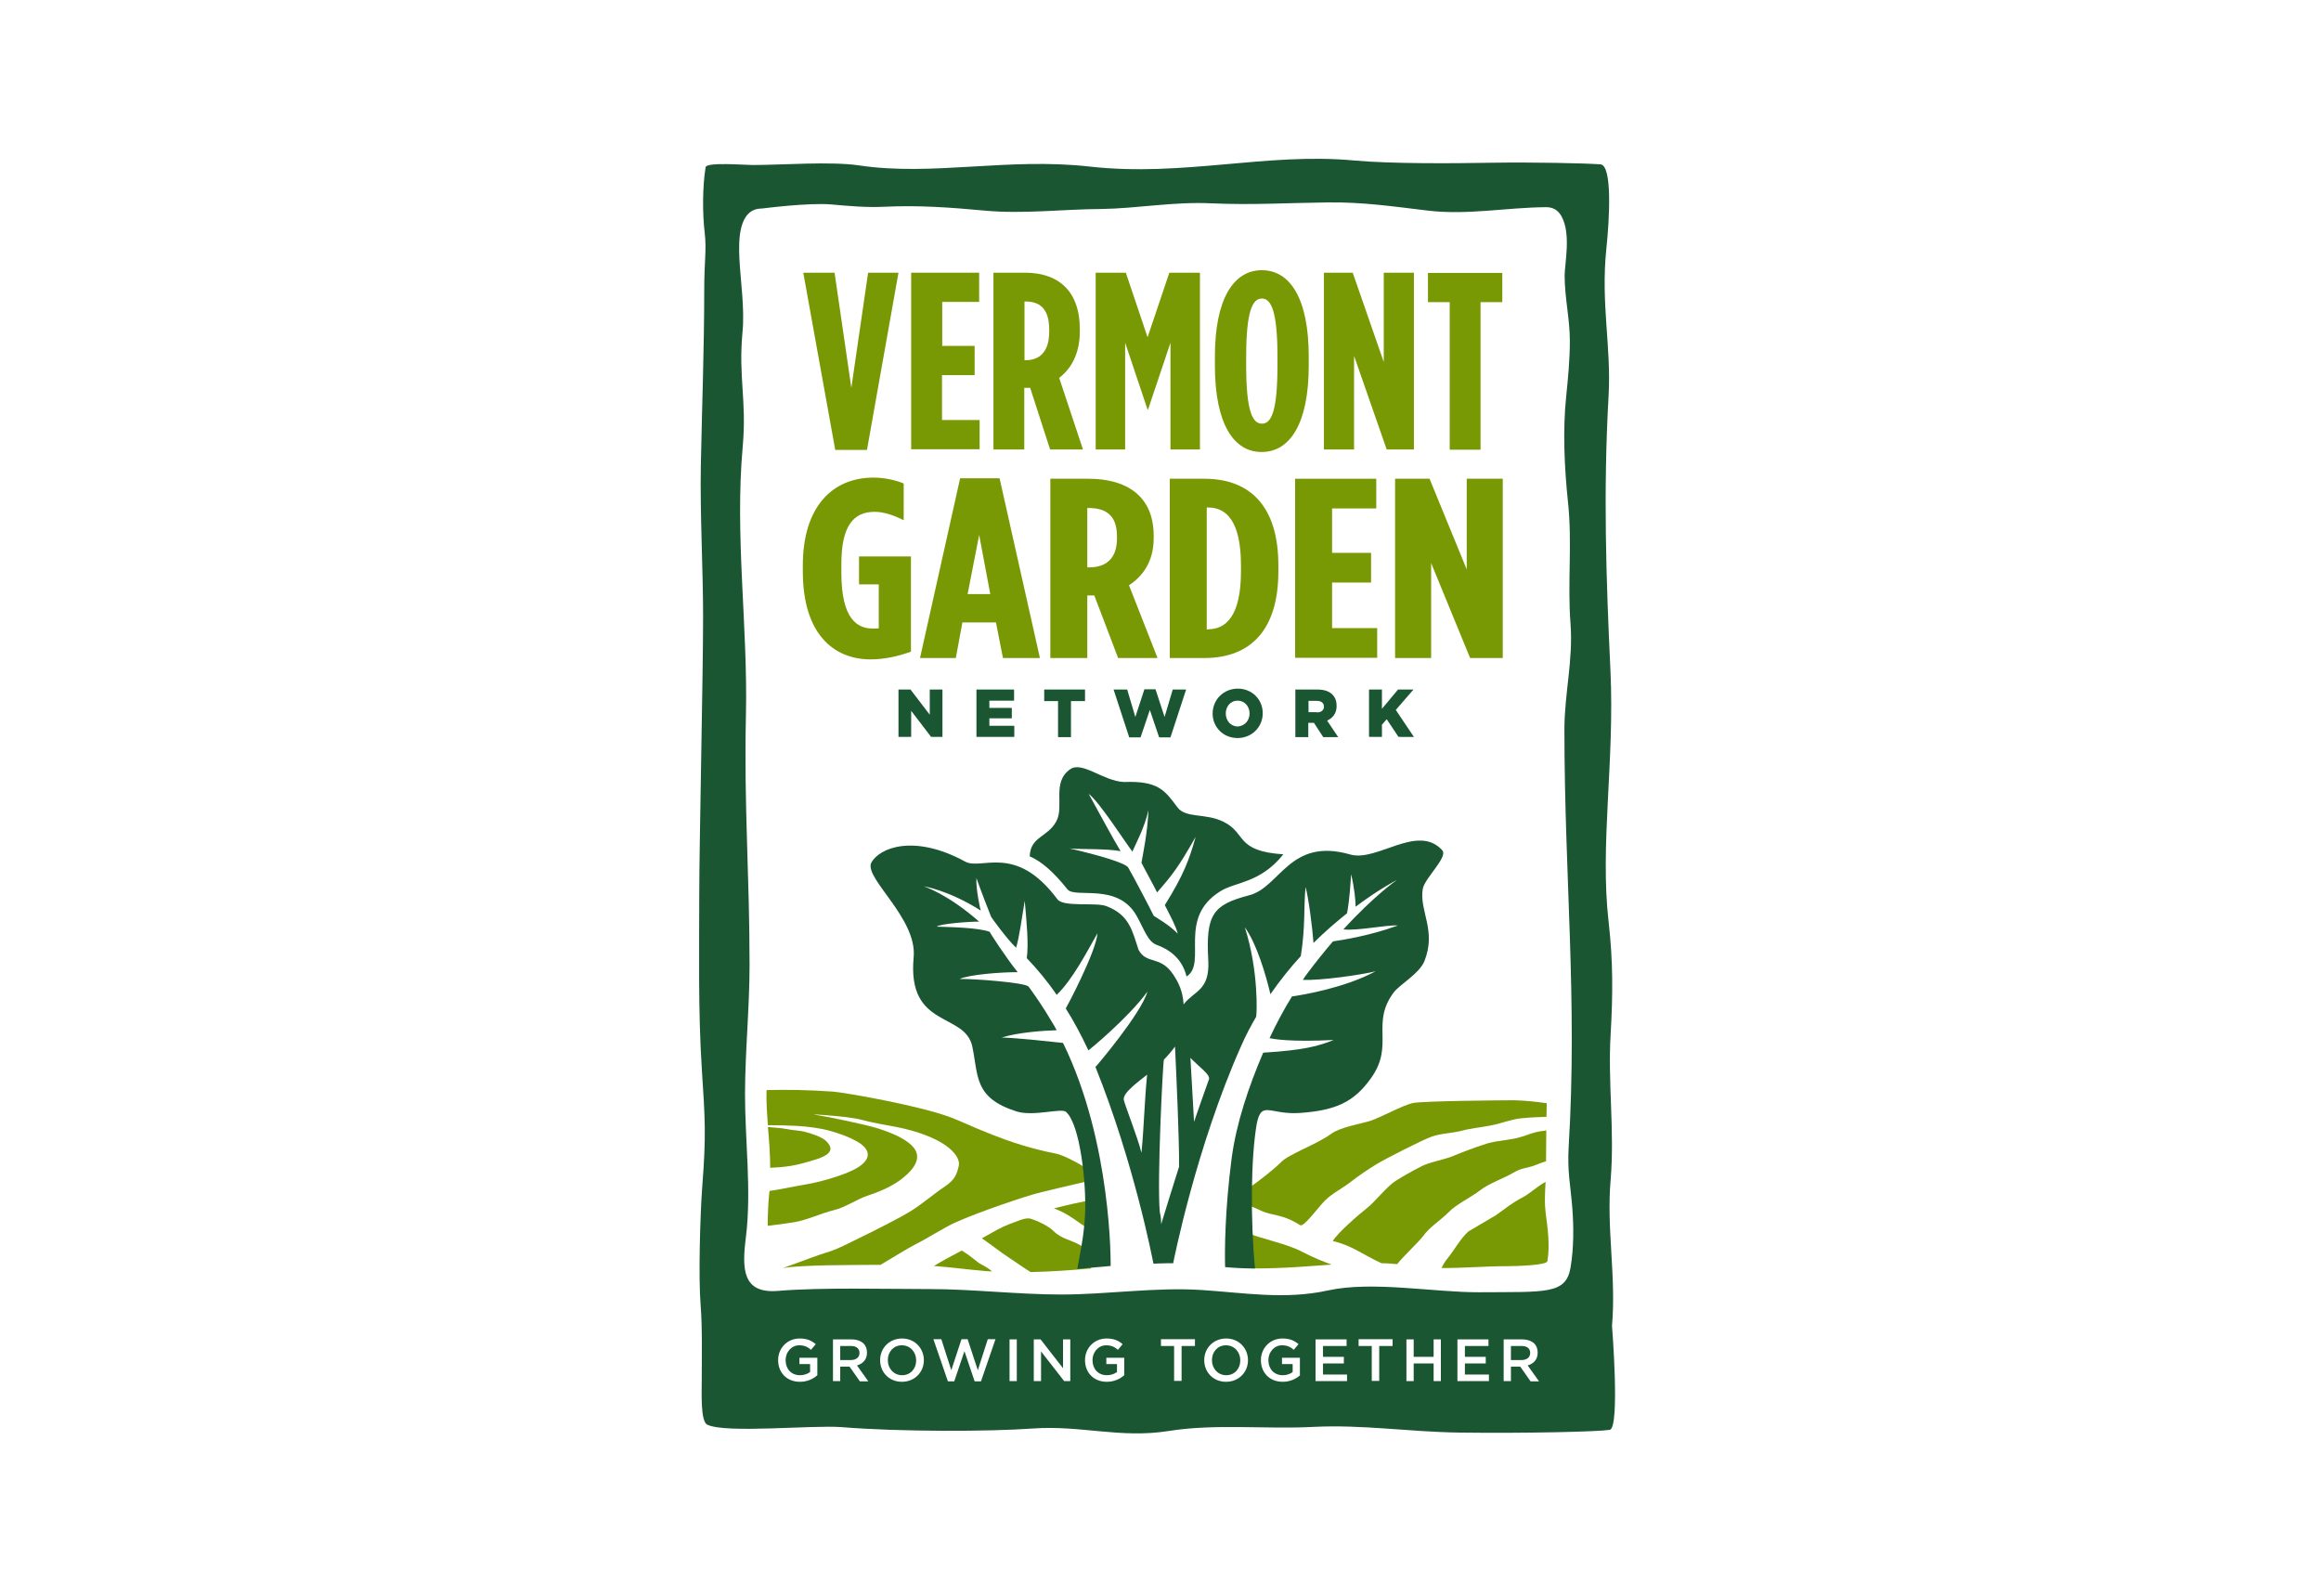 <?xml version="1.0" encoding="utf-8"?>
<!-- Generator: Adobe Illustrator 26.2.1, SVG Export Plug-In . SVG Version: 6.00 Build 0)  -->
<svg version="1.1" id="Layer_1" xmlns="http://www.w3.org/2000/svg" xmlns:xlink="http://www.w3.org/1999/xlink" x="0px" y="0px"
	 viewBox="0 0 1024 704" style="enable-background:new 0 0 1024 704;" xml:space="preserve">
<style type="text/css">
	.st0{fill:#789904;}
	.st1{fill:#1A5632;}
	.st2{fill:none;}
</style>
<g>
	<path class="st0" d="M354.4,120.3h13.8l7.4,50.8l7.4-50.8h13.4l-13.9,78.2h-14L354.4,120.3z"/>
	<path class="st0" d="M402.1,120.3h29.9v12.9h-16.3v19.4H430v12.9h-14.4v19.8h16.6v12.9h-30.2V120.3z"/>
	<path class="st0" d="M438.3,120.3h14c13.9,0,24.1,7.4,24.1,24.9v1c0,10.1-4,16.6-9.1,20.5l10.5,31.6h-14.5l-8.8-27.2h-2.6v27.2
		h-13.6V120.3z M452.6,158.9c5.9,0,10.3-3.5,10.3-12.6v-0.9c0-9.8-4.7-12.4-10.6-12.4h-0.3v25.9H452.6z"/>
	<path class="st0" d="M483.2,120.3h13.5l9.6,28.5l9.6-28.5h13.5v78h-13v-47.1l-9.9,29.5h-0.2l-9.9-29.5v47.1h-13V120.3z"/>
	<path class="st0" d="M536,161.3v-4c0-25.7,8.4-38.1,20.7-38.1c12.4,0,20.7,12.4,20.7,38.1v4c0,25.7-8.4,38.1-20.7,38.1
		C544.4,199.5,536,187.1,536,161.3z M563.6,161.3v-4c0-20.1-2.8-25.6-6.9-25.6c-4.1,0-6.9,5.6-6.9,25.6v4c0,20.1,2.8,25.6,6.9,25.6
		C560.9,187,563.6,181.4,563.6,161.3z"/>
	<path class="st0" d="M584.1,120.3h12.7l13.7,39.4v-39.4h13.3v78h-12L597.4,157v41.3h-13.3V120.3z"/>
	<path class="st0" d="M639.6,133.3h-9.6v-12.9h32.8v12.9h-9.6v65.1h-13.6V133.3z"/>
</g>
<path class="st0" d="M587.5,557.9c-3.9-1.4-8.1-3.1-12.9-5.6c-7.3-3.8-17-5.4-26.2-9c0.1,5.3,0.3,10.9,0.9,16.2
	C562,559.9,574.8,558.8,587.5,557.9z"/>
<path class="st0" d="M481.8,529.3c-5.6,1.1-11.4,2.4-16.8,3.8c5,1.9,8.2,4.2,11.7,6.7c2,1.4,4.2,2.6,6.5,3.7
	C484,538.9,482.6,533.8,481.8,529.3z"/>
<path class="st0" d="M476.7,549.4c-4.2-2.5-8.3-2.7-12-6.4c-2.1-2.1-6.9-4.4-9.9-5.3c-0.1,0-1.2-0.7-4.8,0.6
	c-7.1,2.6-7.4,2.7-14.3,6.6c-0.8,0.5-1.7,0.9-2.5,1.4c4.1,2.8,7.8,5.8,11.6,8.3c3.3,2.2,6.7,4.6,9.9,6.6c9.2-0.2,17.4-0.8,26.6-1.6
	c0.1-3.1-1-4.9-0.3-8C479.3,550.7,477.7,550,476.7,549.4z"/>
<path class="st0" d="M437.7,560.9c-1.1-0.9-1.9-1.6-4.6-3c-2.4-1.2-3.4-2.9-8.8-6.2c-4.1,2.2-8.3,4.4-12.3,6.8
	c7.7,0.6,15.3,1.6,23.2,2.3C436,560.8,436.9,560.9,437.7,560.9z"/>
<g>
	<path class="st0" d="M338.8,496.4c4.3,0,9,0.1,12.8,0.3c4.8,0.3,10.3,1,14.2,2.1c4.8,1.3,8.7,2.8,12,4.6c5.2,2.9,6.6,6.3,3.2,9.7
		c-2.3,2.3-6.7,4.3-12.6,6.2c-4,1.3-8.8,2.6-14.4,3.5c-4.2,0.7-9.9,2-14.5,2.6c0,0.3,0,0.5-0.1,0.8c-0.4,3.8-0.7,9.2-0.7,14.6
		c4-0.5,8.2-1,11.7-1.6c5.5-0.9,11.8-3.9,17.4-5.3c5.4-1.3,10.2-4.9,15.5-6.6c6.7-2.2,11.8-4.9,15.4-7.9c5-4.1,7.8-8.7,4.5-13
		c-2.4-3.1-7.8-6-15.6-8.5c-4.8-1.6-22.4-5.3-28-6.1c-3.3-0.5,10.6,0.5,15.6,1.3c5.2,0.8,3.7,0.7,8.5,1.8c5.2,1.2,10.5,1.9,15.1,3
		c19.7,4.7,25.1,12.5,24.2,16.4c-0.8,3.6-1.6,6.2-6.5,9.4c-3.7,2.4-9.2,7.1-14.2,10.3c-5.2,3.3-17.1,9.2-21.4,11.3
		c-5.2,2.5-11.6,6-16.4,7.3c-2.8,0.8-11.5,4.1-19,6.8c8.9-1.4,28.6-1.3,43-1.4c6-3.6,12.9-7.8,15.5-9.1c4.3-2.1,12.7-7.4,17.1-9.4
		c10.7-4.9,32.4-12.1,37-13.2c10.8-2.7,28.1-6.6,28.1-6.6s-14.2-9.6-20.5-10.8c-21.3-4.1-37.5-12.6-46.1-15.9
		c-14.4-5.4-47-11-51.9-11.4c-11.1-0.8-20.4-0.9-29.5-0.7C338,486.1,338.4,491.2,338.8,496.4z"/>
	<path class="st0" d="M359.6,511.6c4.9-1.4,8.2-3.6,6.2-6.6c-1.4-2.2-3.5-3.6-9.7-5.4c-3.7-1.1-5.2-0.7-9.7-1.6
		c-1.3-0.3-4.3-0.5-7.6-0.8c0.5,5.8,1,11.7,1,18c1.5-0.1,3-0.2,4.6-0.3C351.2,514.3,354.9,513,359.6,511.6z"/>
</g>
<path class="st0" d="M639.1,534.8c3.5-3.6,10.1-6.7,13.8-9.6c3.9-3.1,10.7-5.4,14.7-7.8c4.2-2.5,6.4-1.9,10.6-3.7
	c1.3-0.5,2.6-1,3.9-1.4c0-0.3,0-0.6,0-0.8c0-4.3,0.1-8.5,0.1-12.8c-0.4,0.1-0.8,0.1-1.2,0.2c-4.7,0.4-7.9,2.4-12.8,3.4
	c-4.5,0.9-9.5,1.1-14,2.8c-4,1.3-8.8,3.1-12.9,4.8c-3.9,1.7-10.5,2.7-14.3,4.7c-3.9,2-7.7,4.1-11.3,6.4c-3.7,2.3-9.1,9.2-12.4,11.8
	c-3.6,2.8-13.1,11-15.3,14.7c8.8,2.1,12.8,5.8,21.5,9.8c3.2,0,3.7,0.2,6.9,0.4c3.3-4.1,9-9.2,11.4-12.3
	C630.8,541.2,635.8,538.2,639.1,534.8z"/>
<path class="st0" d="M623.5,486.6c-4.8,1-14.5,6.5-19,7.9c-4.6,1.4-13.3,2.8-17.2,5.7c-6.2,4.6-18.4,8.8-22,12.4
	c-7.4,7.3-21.7,16.6-21.7,16.6s7.1,2.2,12.5,4.8c5.4,2.6,9.3,1.3,17.5,6.5c1.6,1,7.5-7.3,10.8-10.7c3.2-3.3,8.2-5.7,11.8-8.6
	c3.5-2.7,7.2-5.2,11.1-7.6c3.8-2.3,20-10.6,24.2-12.1c4.1-1.5,8.8-1.5,13.2-2.6c4.3-1.2,8.7-1.5,13.1-2.4c4.4-0.8,8.5-2.6,13-3.1
	c3.8-0.4,7.7-0.6,11.5-0.7c0-2,0.1-4,0.1-6c-4.9-0.7-10-1.2-14.3-1.3C662.7,485.4,628.1,485.7,623.5,486.6z"/>
<path class="st0" d="M660,536.1l-12.2,7.2c-3.6,3.3-6.1,8.1-9.2,11.9c-1.1,1.3-1.9,2.7-2.6,4.2c9,0.1,19.3-0.8,28.5-0.8
	c3.5,0,17.8-0.3,18.2-2.2c1.2-7.2,0.1-14.7-0.8-21.5c-0.5-4.1-0.3-8.3,0-13.5c-3.6,1.9-6.7,5-10.2,6.9
	C667.5,530.4,663.8,533.4,660,536.1z"/>
<g>
	<path class="st0" d="M354.2,252.1v-2.7c0-25.5,12.8-38.7,31.2-38.7c4.9,0,10,1.2,13.3,2.6v16.2c-4-2-8.5-3.7-12.8-3.7
		c-9.3,0-14.7,6.1-14.7,23.1v3.8c0,20.7,7.2,24.6,13.9,24.6c0.5,0,1.8,0,2.6-0.1v-19.4H379v-12.3h22.9v42c-5.9,2.1-11.7,3.4-18,3.4
		C367.7,290.8,354.2,279.6,354.2,252.1z"/>
</g>
<g>
	<path class="st0" d="M423.6,211h17.4l17.8,79.3h-16.3l-3.1-15.7h-14.8l-2.9,15.7h-15.8L423.6,211z M436.9,262.1L432,236l-5.1,26.1
		H436.9z"/>
</g>
<g>
	<path class="st0" d="M463.4,211.2h16.8c16.7,0,28.8,7.5,28.8,25.2v1c0,10.3-4.8,16.8-10.9,20.8l12.6,32.1h-17.4l-10.5-27.6
		c-0.1,0-0.3,0-0.3,0h-2.8v27.6h-16.3V211.2z M480.5,250.3c7.1,0,12.3-3.5,12.3-12.8v-0.9c0-9.9-5.6-12.5-12.7-12.5h-0.4v26.2H480.5
		z"/>
</g>
<g>
	<path class="st0" d="M516.1,211.2h15.2c20.8,0,32.7,12.8,32.7,38.2v2.7c0,25.4-11.9,38.2-32.7,38.2h-15.2V211.2z M533.1,277.6
		c7.7,0,14.4-5.8,14.4-25.5v-2.7c0-19.8-6.7-25.5-14.4-25.5h-0.7v53.8H533.1z"/>
</g>
<g>
	<path class="st0" d="M571.4,211.2h35.8v13.1h-19.5v19.6h17.2V257h-17.2v20.1h19.9v13.1h-36.2V211.2z"/>
</g>
<g>
	<path class="st0" d="M615.5,211.2h15.2l16.4,40v-40H663v79.1h-14.4l-17.2-41.9v41.9h-15.9V211.2z"/>
</g>
<g>
	<path class="st1" d="M396.4,304.2h5.3l8.5,11.1v-11.1h5.6v20.9h-5l-8.8-11.5v11.5h-5.6V304.2z"/>
	<path class="st1" d="M430.9,304.2h16.5v4.9h-10.9v3.2h9.9v4.6h-9.9v3.3h11v4.9h-16.7V304.2z"/>
	<path class="st1" d="M466.9,309.3h-6.2v-5.1h18v5.1h-6.2v15.9h-5.7V309.3z"/>
	<path class="st1" d="M491.3,304.2h6l3.6,12.1l4-12.2h4.9l4,12.2l3.6-12.1h5.9l-6.9,21.1h-5l-4.1-12.1l-4.1,12.1h-5L491.3,304.2z"/>
	<path class="st1" d="M535,314.8L535,314.8c0-6.1,4.8-11,11.1-11c6.3,0,11,4.8,11,10.8v0.1c0,6-4.8,10.9-11.1,10.9
		C539.7,325.6,535,320.8,535,314.8z M551.3,314.8L551.3,314.8c0-3.1-2.1-5.7-5.3-5.7c-3.1,0-5.2,2.6-5.2,5.6v0.1
		c0,3,2.1,5.7,5.3,5.7C549.2,320.3,551.3,317.8,551.3,314.8z"/>
	<path class="st1" d="M571.5,304.2h9.7c3.1,0,5.3,0.8,6.7,2.3c1.2,1.2,1.8,2.8,1.8,4.9v0.1c0,3.2-1.7,5.3-4.2,6.4l4.9,7.3h-6.6
		l-4.1-6.3h-0.1h-2.4v6.3h-5.7V304.2z M581,314.3c1.9,0,3.1-1,3.1-2.5v-0.1c0-1.6-1.2-2.5-3.1-2.5h-3.7v5H581z"/>
	<path class="st1" d="M604,304.2h5.7v8.5l7.1-8.5h6.8l-7.8,9l8,11.9H617l-5.2-7.8l-2.1,2.4v5.4H604V304.2z"/>
</g>
<g>
	<path class="st2" d="M692,505.4c3.8-64.7-1.9-119-1.9-183.7c0-15.8,3.9-30.4,2.7-46.6c-1.3-17.8,0.9-35.7-1.1-53.5
		c-1.6-15.1-2.5-31.9-0.8-47c0.8-7.7,1.6-16.3,1.6-24.2c0-9.7-2.3-19.1-2.3-28.9c0-5.1,2.9-18.2-1.3-26v-0.2h-0.1
		c-1.4-2.5-3.5-4-6.7-4c-17.3,0.1-34.6,3.5-52.3,1.5c-15-1.8-28.6-3.7-44-3.6c-18.1,0.2-33,1.2-51.5,0.4
		c-16.7-0.7-32.9,2.4-48.6,2.5c-16.9,0.2-34.7,2.3-51.5,0.7c-15.2-1.5-28.6-2.4-44-1.7c-7.9,0.4-15.7-0.3-23.5-1
		c-9.9-0.9-30.7,1.8-30.7,1.8c-10.6,0-10.3,14.5-9.9,21.7c0.5,10.4,2.4,22.3,1.4,32.6c-1.9,20.4,1.9,30.1,0.1,50.5
		c-3.5,39.6,2.3,79.4,1.4,118.9c-0.9,40.3,1.6,69.8,1.6,110.1c0,19.1-2,38.2-2,57.2c0,20.3,3,42.3,0.4,62.7
		c-1.8,14.2-1.6,25.2,14.2,23.8c19-1.6,47.9-0.8,67-0.8c18.5,0,39.1,2.4,57.9,2.4c20.5,0,41.3-3.3,61.8-2
		c18.7,1.2,36.7,4.4,55.9,0.2c19.4-4.3,46.8,0.9,66.7,0.8c29.5-0.2,38.3,1,40.3-10.8c1.6-9,1.4-18.3,0.8-26.3
		C692.9,522.6,691.4,516.8,692,505.4z"/>
	<path class="st1" d="M397.9,593.5c-3.7,0-6.2,2.9-6.2,6.5v0.1c0,3.6,2.6,6.6,6.3,6.6c3.7,0,6.2-2.9,6.2-6.5v-0.1
		C404.2,596.5,401.6,593.5,397.9,593.5z"/>
	<path class="st1" d="M711.2,584.9c1.9-21.9-2.5-42.7-0.6-64.5c1.8-21.6-1.3-42.7,0-64.2c1-17.6,1.1-31.9-0.9-49.5
		c-3.9-34.1,2.7-70.6,0.8-111.1c-1.9-40.3-3.2-78.7-0.8-121.2c1.2-21.4-3.5-40.5-1-64.6c1.4-13.2,2.7-36.9-2.6-37.3
		c-7.2-0.5-29.5-1-48.3-0.7c-16.4,0.3-44.4,0.5-60.4-1c-38.7-3.6-75.3,7.3-116.5,2.7c-36.3-4.1-69.3,4.3-101.7-0.5
		c-12.7-1.9-33.9-0.2-47-0.2c-4.1,0-20.5-1.4-20.9,1c-1.4,8.8-1.4,20.5-0.4,28.8c0.9,7.8-0.2,12.4-0.2,25.2c0,25.7-1,51.9-1.5,77.6
		c-0.4,21.1,1,45.8,1,66.6c0,25.5-1.7,101.6-1.7,122.7c0,25.1-0.5,51.4,1.1,76.4c1.5,23.2,2,29.3,0.2,52.8
		c-0.9,11.8-1.7,39.6-0.7,51.8c0.8,9.8,0.5,23.2,0.5,33.1c0,5.3-0.6,18.2,2.4,19.7c8,4,46.4,0.1,59.3,1.1c25.9,2.1,64.8,2,84.5,0.6
		c20.9-1.5,38.6,4.5,59.8,1.1c20.7-3.3,42.8-0.7,63.7-1.8c22-1.1,42.2,2.2,64.4,2.5c29.7,0.4,61.7-0.4,66.5-1.2
		C714.8,630,711.2,584.9,711.2,584.9z M360.6,606.7c-1.8,1.6-4.4,2.9-7.7,2.9c-5.8,0-9.6-4.1-9.6-9.5v-0.1c0-5.2,4-9.5,9.5-9.5
		c3.2,0,5.2,0.9,7.1,2.5l-2.1,2.5c-1.4-1.2-2.8-2-5.2-2c-3.4,0-6,3-6,6.5v0.1c0,3.8,2.5,6.6,6.3,6.6c1.7,0,3.3-0.5,4.5-1.4v-3.5
		h-4.7V599h7.9V606.7z M379.3,609.3l-4.5-6.4h-0.1h-4v6.4h-3.2v-18.4h8.2c2.3,0,4.1,0.7,5.3,1.8c1,1,1.5,2.4,1.5,4v0.1
		c0,3-1.8,4.8-4.4,5.6l5,7H379.3z M407.6,600.1c0,5.2-4,9.5-9.7,9.5c-5.7,0-9.6-4.3-9.6-9.5v-0.1c0-5.2,4-9.5,9.7-9.5
		C403.6,590.5,407.6,594.8,407.6,600.1L407.6,600.1z M432.8,609.4H430l-4.5-13.3l-4.5,13.3h-2.8l-6.4-18.6h3.5l4.4,13.7l4.5-13.7
		h2.7l4.5,13.7l4.4-13.7h3.4L432.8,609.4z M448.6,609.3h-3.2v-18.4h3.2V609.3z M472.2,609.3h-2.7l-10.2-13.1v13.1h-3.2v-18.4h3
		l9.9,12.7v-12.7h3.2V609.3z M496,606.7c-1.8,1.6-4.4,2.9-7.7,2.9c-5.8,0-9.6-4.1-9.6-9.5v-0.1c0-5.2,4-9.5,9.5-9.5
		c3.2,0,5.2,0.9,7.1,2.5l-2.1,2.5c-1.4-1.2-2.8-2-5.2-2c-3.4,0-6,3-6,6.5v0.1c0,3.8,2.5,6.6,6.3,6.6c1.7,0,3.3-0.5,4.5-1.4v-3.5
		h-4.7V599h7.9V606.7z M527.1,593.8h-5.8v15.4h-3.3v-15.4h-5.8v-3h15V593.8z M550.6,600.1c0,5.2-4,9.5-9.7,9.5
		c-5.7,0-9.6-4.3-9.6-9.5v-0.1c0-5.2,4-9.5,9.7-9.5C546.6,590.5,550.6,594.8,550.6,600.1L550.6,600.1z M573.6,606.7
		c-1.8,1.6-4.4,2.9-7.7,2.9c-5.8,0-9.6-4.1-9.6-9.5v-0.1c0-5.2,4-9.5,9.5-9.5c3.2,0,5.2,0.9,7.1,2.5l-2.1,2.5c-1.4-1.2-2.8-2-5.2-2
		c-3.4,0-6,3-6,6.5v0.1c0,3.8,2.5,6.6,6.3,6.6c1.7,0,3.3-0.5,4.4-1.4v-3.5h-4.7V599h7.9V606.7z M594.2,609.3h-13.8v-18.4h13.7v2.9
		h-10.4v4.8h9.2v2.9h-9.2v4.9h10.6V609.3z M614.3,593.8h-5.8v15.4h-3.3v-15.4h-5.8v-3h15V593.8z M635.7,609.3h-3.2v-7.8h-8.8v7.8
		h-3.2v-18.4h3.2v7.7h8.8v-7.7h3.2V609.3z M656.8,609.3H643v-18.4h13.7v2.9h-10.4v4.8h9.2v2.9h-9.2v4.9h10.6V609.3z M675.2,609.3
		l-4.5-6.4h-0.1h-4v6.4h-3.2v-18.4h8.2c2.3,0,4.1,0.7,5.3,1.8c1,1,1.5,2.4,1.5,4v0.1c0,3-1.8,4.8-4.4,5.6l5,7H675.2z M692.9,559.3
		c-2.1,11.8-10.8,10.6-40.3,10.8c-19.8,0.1-47.2-5.1-66.7-0.8c-19.1,4.2-37.1,1-55.9-0.2c-20.5-1.3-41.3,2-61.8,2
		c-18.8,0-39.4-2.4-57.9-2.4c-19.1,0-48.1-0.8-67,0.8c-15.8,1.3-16-9.6-14.2-23.8c2.5-20.4-0.4-42.4-0.4-62.7c0-19,2-38.1,2-57.2
		c0-40.4-2.5-69.8-1.6-110.1c0.9-39.5-5-79.3-1.4-118.9c1.8-20.4-2-30.2-0.1-50.5c1-10.2-0.9-22.2-1.4-32.6
		c-0.3-7.2-0.6-21.7,9.9-21.7c0,0,20.8-2.7,30.7-1.8c7.9,0.7,15.6,1.4,23.5,1c15.4-0.7,28.8,0.3,44,1.7c16.8,1.6,34.6-0.6,51.5-0.7
		c15.7-0.2,31.9-3.3,48.6-2.5c18.5,0.8,33.4-0.2,51.5-0.4c15.4-0.2,28.9,1.8,44,3.6c17.6,2.1,34.9-1.4,52.3-1.5c3.2,0,5.3,1.5,6.7,4
		h0.1v0.2c4.2,7.7,1.3,20.8,1.3,26c0,9.7,2.3,19.1,2.3,28.9c0,7.9-0.8,16.5-1.6,24.2c-1.6,15.1-0.8,31.9,0.8,47
		c1.9,17.8-0.3,35.7,1.1,53.5c1.2,16.2-2.7,30.8-2.7,46.6c0,64.8,5.8,119,1.9,183.7c-0.7,11.4,0.8,17.2,1.6,27.6
		C694.3,541,694.4,550.3,692.9,559.3z"/>
	<path class="st1" d="M379.2,596.9L379.2,596.9c0-2-1.4-3.1-3.8-3.1h-4.7v6.2h4.7C377.7,600,379.2,598.8,379.2,596.9z"/>
	<path class="st1" d="M675.1,596.9L675.1,596.9c0-2-1.4-3.1-3.8-3.1h-4.7v6.2h4.7C673.6,600,675.1,598.8,675.1,596.9z"/>
	<path class="st1" d="M540.9,593.5c-3.7,0-6.2,2.9-6.2,6.5v0.1c0,3.6,2.6,6.6,6.3,6.6c3.7,0,6.2-2.9,6.2-6.5v-0.1
		C547.2,596.5,544.6,593.5,540.9,593.5z"/>
</g>
<g>
	<path class="st2" d="M688.9,95.4h-0.1c0,0.1,0.1,0.1,0.1,0.2V95.4z"/>
</g>
<path class="st1" d="M627.7,392.2c0.8-4.8,11.3-14.1,8.6-17.1c-10.8-11.9-28.7,5.2-40.5,1.9c-26.9-7.8-31,14.6-44.8,18
	c-16,4.2-19.1,8.5-17.9,29c0.6,13.1-6.3,13.1-10.9,19.1c-0.4-6.3-2.5-10-4.6-13.2c-5.8-8.6-11.7-4.2-15.3-10.9
	c-2.7-8.1-3.9-15.4-14.3-19.3c-4.7-1.7-18.9,0.6-21.5-3c-18.5-24.8-33.4-12.6-40.7-16.6c-22.3-12.2-37.9-6.3-41.5,0.7
	c-2.7,7,20.4,24.4,18.8,41.5c-3,31.7,22.7,24,25.9,39.5c2.7,13.2,0.8,22.5,19.4,28.5c7.6,2.4,19.8-1.6,21.9,0.2
	c6.3,5.5,9.1,32.2,8.4,45.4c-0.5,10.1-2.3,17.3-3.4,23.9c4.9-0.4,9.8-0.9,14.7-1.3l0-0.4c0,0,0.7-53.7-21-98
	c-8.7-0.9-19-2.1-27.1-2.4c7.7-2.3,18.1-3,24.3-3.2c-0.8-1.5-1.6-2.9-2.5-4.3c-3.2-5.4-6.5-10.3-9.7-14.7c-0.1-0.1-0.2-0.2-0.3-0.3
	c-1.4-1.7-24.4-3.5-30.3-3.3c3.8-1.9,18.5-3.1,25.6-3c-5.1-6.3-13.1-18.6-12.3-17.8c-5-1.9-17.7-2.1-23.4-2.3
	c1.3-1.3,15.1-2.3,18.7-2.2c-14.1-12.4-24.5-15.6-24.5-15.6s10.8,1.6,25.2,10.7c-0.2-0.2-2.3-10.2-1.9-14.3c2.1,6,6.4,17,6.5,17.1
	c-0.1,0,7.1,10,11,13.6c1.5-5.2,2.3-11.7,3.8-20.7c0.8,8.8,1.8,19.2,0.9,25.3c4.4,4.6,8.9,9.9,13.2,16.2c7-6.7,13.4-19.1,18-27.2
	c-0.6,8.3-13.9,33.2-14,33.2c3.5,5.5,6.8,11.7,10,18.5c0.1,0,17.6-14.3,26-25.9c-2.5,9.3-22.7,33.2-22.9,33.2
	c17.2,42.8,25.2,85,25.6,86.8c0.6,0,1.8-0.1,2.3-0.1c0,0,0,0,0,0c2.2-0.1,4.3-0.1,6.4-0.1c0.1-0.6,10-51,30-95.9
	c2-4.6,4.3-8.9,6.7-13c0,0-0.1,0-0.1,0c0.3-0.7,1.2-20-5-39.3c5.2,7.1,9.3,21,11.3,29.5c4.3-6.2,8.8-11.8,13.4-16.8
	c2.1-13.3,1.2-21.4,2.1-30.5c1.3,4.6,3.1,18.6,3.5,24.7c5.1-5.1,10.2-9.4,14.8-13.1c0.4-2.1,1.2-6.9,1.8-17.2
	c1.5,6.3,1.9,11.1,2,14.3c10.5-7.9,18.2-11.8,18.2-11.8s-10,6.9-23.6,21.8c5.6,0.8,19.4-2.1,24-1.7c-12.8,4.7-25.3,6.5-28.6,7
	c-3.6,4.2-7.4,8.9-11.3,14.1c-0.7,0.9-1.4,1.9-2,2.9c8,0.3,25.6-2.2,32.1-3.8c-13.8,7.4-32.1,10.4-36.9,11.1
	c-3.6,5.8-6.9,12-9.9,18.4c1.4,0.3,8.9,1.8,28.3,0.8c-6.7,2.7-13.1,4.5-31.1,5.6c-6.4,15-11.8,30.9-13.9,46.5
	c-3,23-3.1,40.9-2.9,48.1c4.4,0.4,8.8,0.6,13.2,0.6c-2.1-22-1.8-48.7,0.7-63.5c2.1-11,5.7-4.2,19-5.1c16.2-1.1,24-5,31.3-15.1
	c10.8-14.9-0.2-24.1,10.2-38.1c2.8-3.6,11.2-8.2,13.5-13.7C633.9,410.5,626.1,401.9,627.7,392.2z M503.6,508.6
	c-1.6-6.7-7.4-21.2-7.8-23.4c-0.6-3.2,7.3-8.6,10.3-11.1C504.9,486.3,504.8,496,503.6,508.6z M512.3,540.1c0-1.9-0.2-3.7-0.6-5.3
	c-1.3-13.8,1.4-66.9,1.8-67.3c2-2.1,3.6-4,4.9-5.8c0.6,12.6,1.9,41.2,1.8,53C516.7,525.7,514.2,533.9,512.3,540.1z M526.8,494.9
	l-1.6-28.2c4.2,4.3,8.8,7.4,8.2,9.4C530.9,482.9,528.8,489.2,526.8,494.9z"/>
<path class="st1" d="M539.7,362.5c-8-3.9-16.5-1.4-20.2-6.3c-5.6-7.5-8.5-11.8-23.6-11.2c-9.2-0.4-18.5-9.4-23.8-5.6
	c-8.2,5.8-2.4,16.3-6.1,23c-3.9,7.1-11.4,6.6-11.7,15.4c5.3,2.2,10.9,7.3,16.6,14.5c3.3,4.3,22.2-3.2,30.6,11.8
	c3.2,5.7,4.9,11.3,8.7,12.7c4.9,1.8,11.2,5.4,13.3,14c9.3-5.9-4.3-25.7,14.9-37.6c6.6-4.2,17.6-3.5,27.8-16.3
	C544.8,375.5,550.1,367.5,539.7,362.5z M513.9,399.3c2.4,4.7,5,9.5,5.7,12.6c-3.6-3.7-8.2-6.3-10.6-7.9c-1.6-3.3-8.4-16.3-11.2-21.2
	c-1.2-2.1-13-5.5-25.9-8.5c5.3,0.5,15.8,0,22.5,1.2c-3.7-6.1-9-16.1-14.1-25.3c4.7,3.5,16,21.2,19.3,25.5c1.6-3.8,5.2-10.1,7.1-18.3
	c-0.4,9.8-2.5,19.7-3.1,23.2c0,0.2,5.9,11,6.9,13.1c6.8-7.8,9.4-11.1,17-24.5C524.8,378.9,522.3,385.9,513.9,399.3z"/>
</svg>
